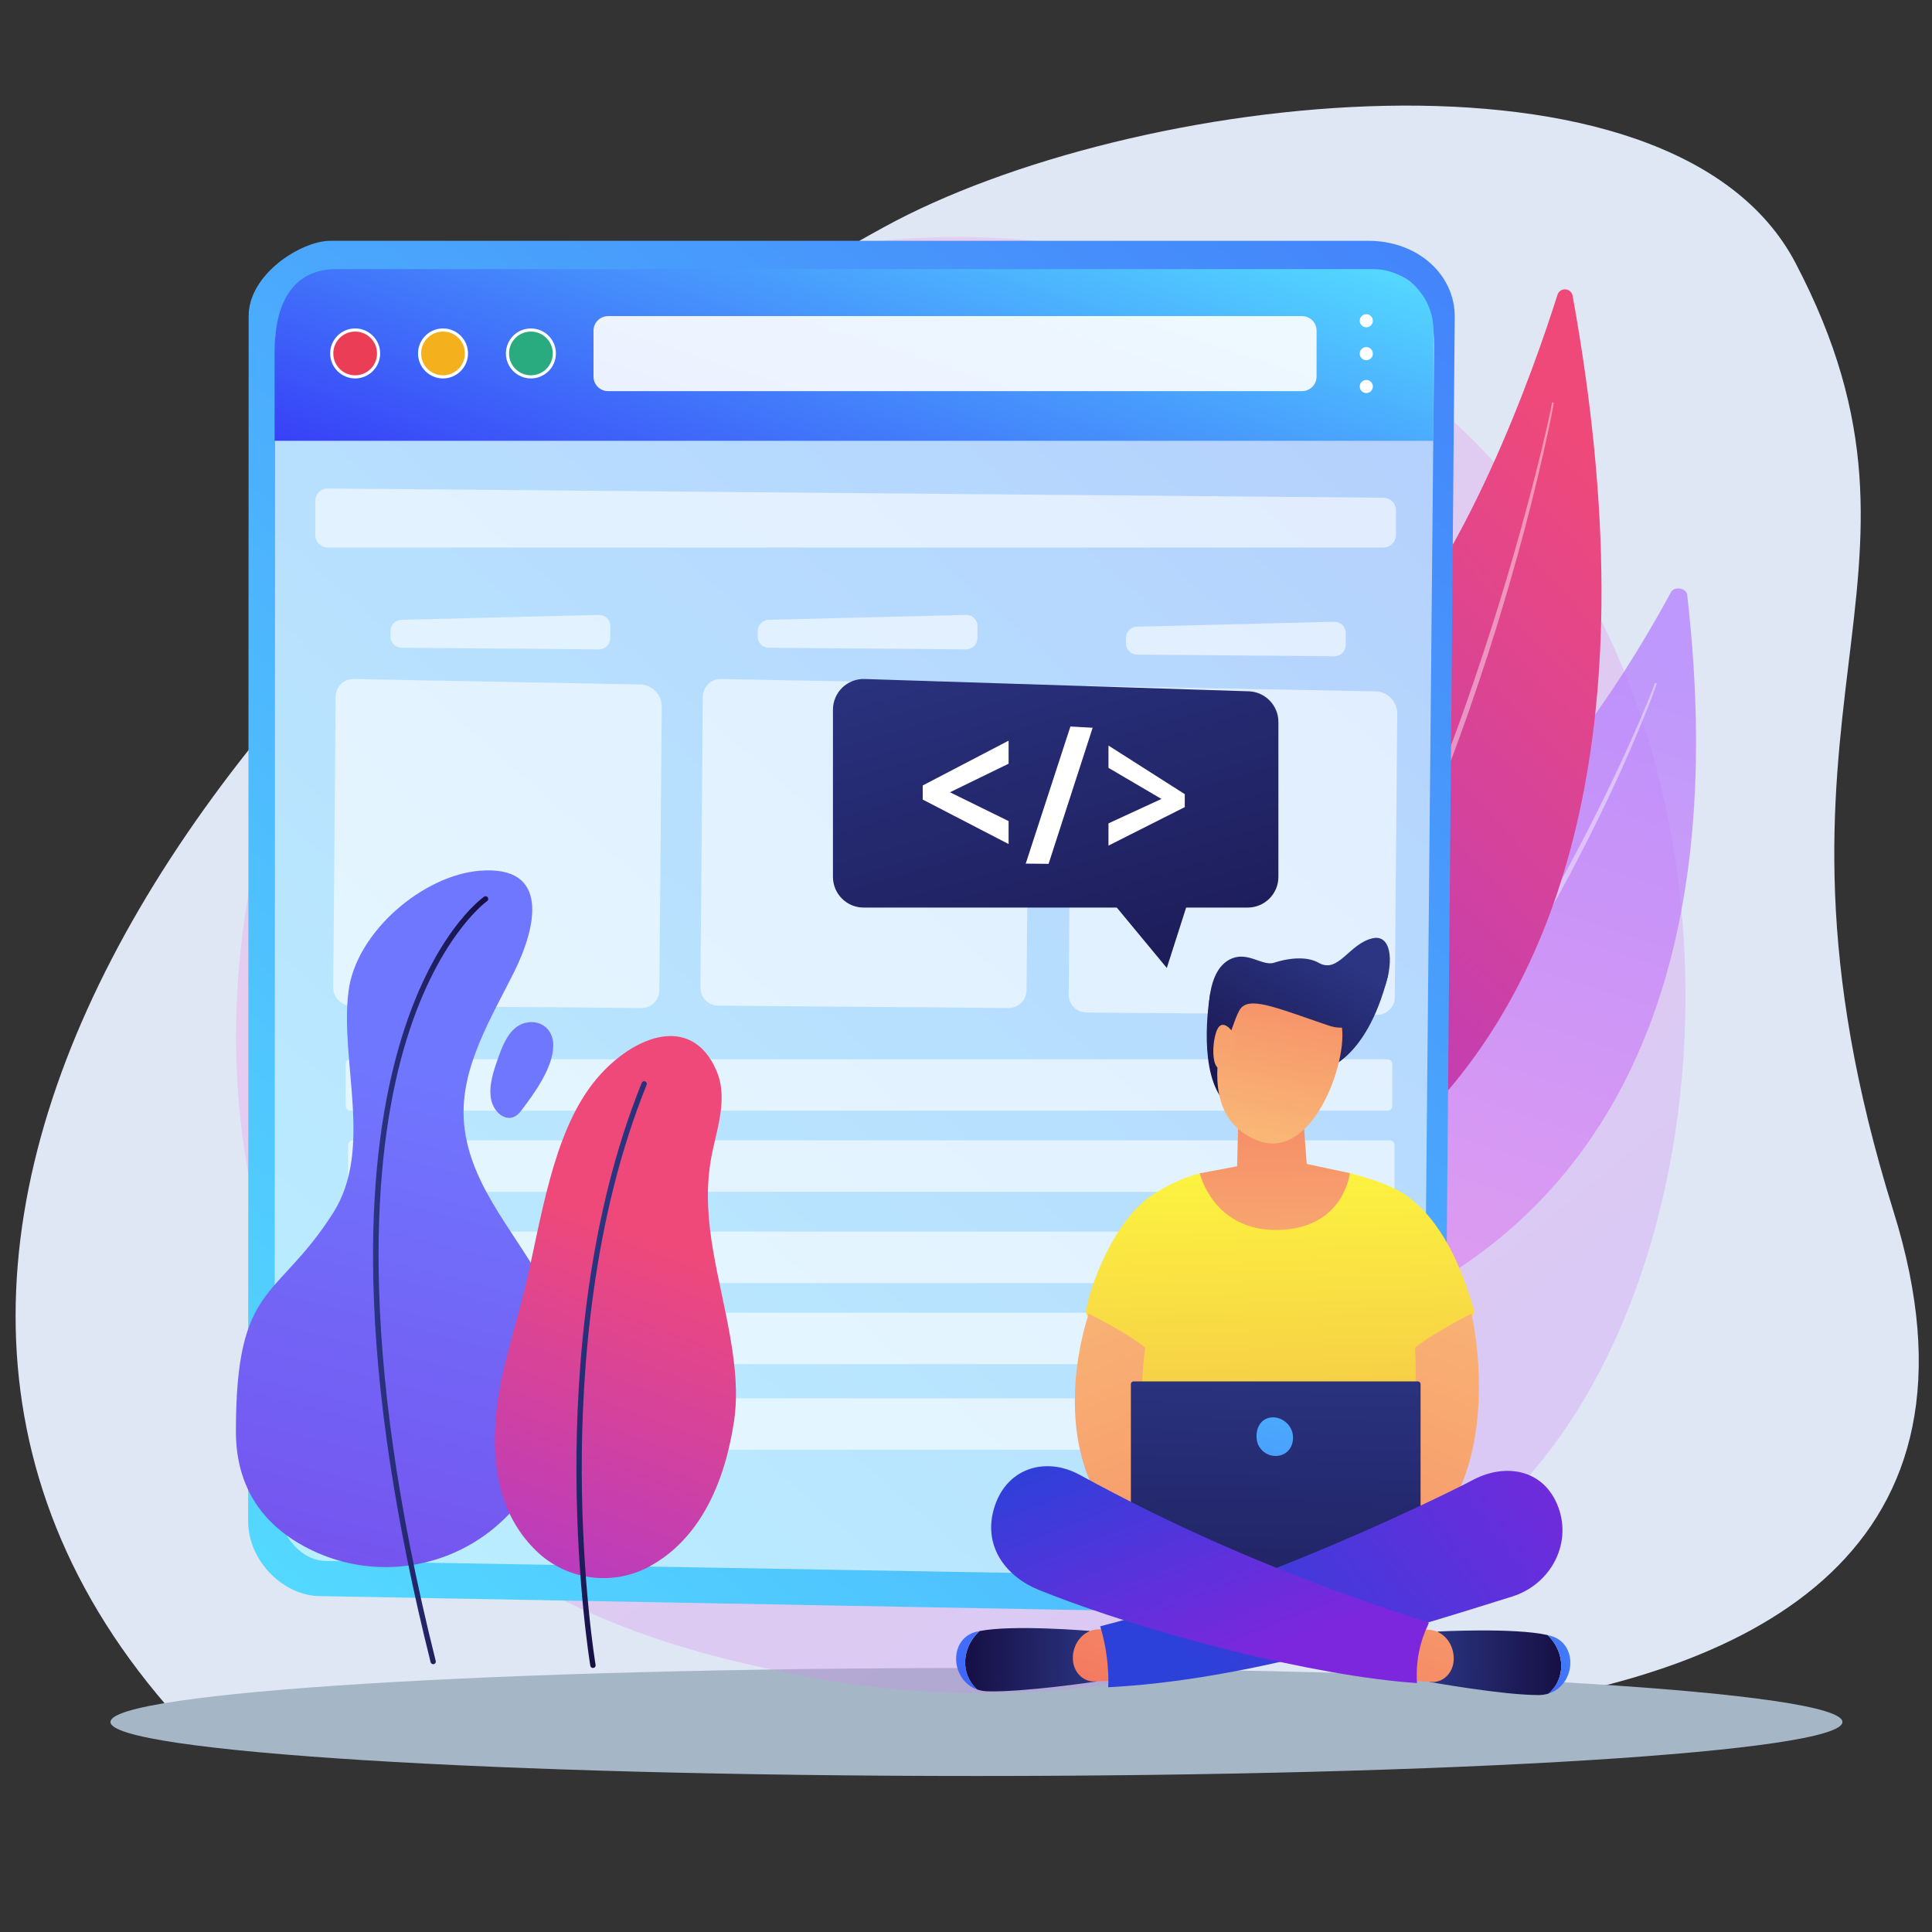 <?xml version="1.0" encoding="utf-8"?>
<!-- Generator: Adobe Illustrator 24.1.2, SVG Export Plug-In . SVG Version: 6.00 Build 0)  -->
<svg version="1.1" xmlns="http://www.w3.org/2000/svg" xmlns:xlink="http://www.w3.org/1999/xlink" x="0px" y="0px"
	 viewBox="0 0 3710 3710" enable-background="new 0 0 3710 3710" xml:space="preserve">
<rect x="0" y="0" width="3710" height="3710" fill="#333333" stroke="none"/>
<g id="Illustration">
	<path fill="#DFE7F4" d="M1766.9,3258.2c0,0,2275.5,369.4,1869.1-932.3c-303.3-972,133.9-1206.9-188.2-1821.1
		c-237-452.2-1275.7-329.3-1750.6-68.5C530.6,1076.9-488.7,2338.6,320,3275.4L1766.9,3258.2z"/>
	<path fill="#A5B7C6" d="M3538,3306.7c0,57.3-744.6,103.7-1663,103.7c-918.3,0-1662.9-46.4-1662.9-103.7
		c0-57.3,744.6-103.7,1662.9-103.7C2793.4,3203,3538,3249.4,3538,3306.7z"/>
	<g>
		<linearGradient id="SVGID_1_" gradientUnits="userSpaceOnUse" x1="3598.592" y1="4076.806" x2="1110.282" y2="986.481">
			<stop  offset="0" style="stop-color:#B37CFF"/>
			<stop  offset="1" style="stop-color:#F895E7"/>
		</linearGradient>
		<path opacity="0.3" fill="url(#SVGID_1_)" d="M2914,2858.1c-57.2,60.2-111.2,99-154,129.6c-502.3,360.4-1096.6,255.3-1222.9,229.7
			c-186.5-37.9-547-111.1-807.7-417.6C335.2,2336,396.6,1605.4,702.5,1123.1c56-88.2,351.5-577.9,952.2-656.4
			c363.5-47.5,787.3,48.3,1094.2,305.4C3393,1311.8,3347.2,2402.1,2914,2858.1z"/>
		<g>
			
				<linearGradient id="SVGID_2_" gradientUnits="userSpaceOnUse" x1="3087.225" y1="2272.191" x2="1622.441" y2="4123.146" gradientTransform="matrix(1.003 -0.225 0.348 0.815 -788.099 90.488)">
				<stop  offset="0" style="stop-color:#B37CFF"/>
				<stop  offset="1" style="stop-color:#F895E7"/>
			</linearGradient>
			<path opacity="0.74" fill="url(#SVGID_2_)" d="M3239.9,1142.6c-1.5-13.5-24.7-17.5-31.2-5.4c-62.8,116.7-239.7,417.8-462.3,558.6
				c-362.5,229.1-644.5,646.7-475.4,909.7C2271,2605.4,3408.1,2608.8,3239.9,1142.6z"/>
			<path opacity="0.43" fill="#FFFFFF" d="M3180.9,1313.6c-1.1,4.1-2.4,7.4-3.6,11l-3.9,10.5c-2.7,7-5.3,14-8,20.9
				c-5.5,13.9-11.1,27.7-16.9,41.6c-11.5,27.6-23.5,55-35.7,82.3c-24.7,54.4-51,108.2-78.4,161.3
				c-54.7,106.4-115.7,209.5-181.7,309.3c-33.1,49.9-68.1,98.4-104.4,146l-27.7,35.3c-4.6,5.9-9.3,11.7-14.1,17.5l-14.3,17.3
				L2678,2184c-4.8,5.7-9.8,11.3-14.7,17c-9.9,11.3-19.5,22.7-29.6,33.8c-40.2,44.3-82.5,86.8-126.4,127.5
				c-22.5,19.7-44.7,39.8-68.3,58.3c-22.9,19.3-47.4,36.6-71.3,54.4c-0.7,0.6-1.8,0.4-2.4-0.3c-0.6-0.7-0.4-1.8,0.3-2.4l0,0
				c47.5-36.1,93.3-74.4,136.8-115.1c43.2-41,84.8-83.8,124.4-128.4c39.3-44.8,77.4-90.7,113.5-138.2c36-47.5,70.4-96.2,103.7-145.7
				c33-49.6,64.8-100.1,95.2-151.4l22.6-38.6l22-39c14.5-26.1,28.9-52.2,42.8-78.6c28-52.7,54.5-106.1,80-160.1
				c12.6-27,25.1-54.1,37-81.5c6-13.7,11.8-27.4,17.5-41.2c2.9-6.9,5.7-13.8,8.5-20.7l4.1-10.4c1.3-3.4,2.7-7.1,3.7-10.2l0.1-0.5
				c0.3-0.9,1.2-1.4,2.1-1.1C3180.6,1311.8,3181.1,1312.7,3180.9,1313.6z"/>
		</g>
		<g>
			<linearGradient id="SVGID_3_" gradientUnits="userSpaceOnUse" x1="1958.958" y1="2206.716" x2="3207.443" y2="1029.282">
				<stop  offset="0" style="stop-color:#A737D5"/>
				<stop  offset="1" style="stop-color:#EF497A"/>
			</linearGradient>
			<path fill="url(#SVGID_3_)" d="M3019.9,568c-2.8-15.4-24.4-16.8-29.1-1.9c-45.6,144.1-177,518.1-366.6,712.6
				c-308.7,316.7-524.5,840.5-342.7,1121.4C2281.5,2400.1,3323.6,2243.6,3019.9,568z"/>
			<path opacity="0.43" fill="#FFFFFF" d="M2983.4,774.5c-0.5,4.5-1.4,8.5-2.1,12.6l-2.4,12.3l-5,24.5c-3.5,16.3-7.1,32.6-10.8,48.9
				c-7.4,32.6-15.3,65-23.4,97.4c-16.4,64.8-34.4,129.1-53.5,193.1c-19,64.1-39.7,127.6-61.6,190.7l-8.2,23.7l-8.5,23.6
				c-5.7,15.7-11.2,31.5-17.2,47.1l-17.7,46.9l-18.4,46.6c-49.7,124.1-105.9,245.7-170.6,362.8c-3.9,7.4-8.1,14.6-12.3,21.8
				l-12.6,21.7l-12.6,21.7c-4.3,7.2-8.8,14.2-13.1,21.4c-8.9,14.2-17.4,28.6-26.5,42.6l-27.7,41.8c-37.9,55.1-78.2,108.5-122.1,159
				c-0.6,0.7-1.7,0.8-2.4,0.2c-0.7-0.6-0.8-1.6-0.2-2.4l0,0c42.5-51.4,82-105.1,118.9-160.7l27.1-42c9-14,17.3-28.5,26-42.7
				c4.3-7.1,8.7-14.2,12.9-21.4l12.3-21.7l12.3-21.7c4.1-7.2,8.2-14.5,12.1-21.9l23.6-44.1c7.8-14.7,15.1-29.7,22.7-44.5
				c3.7-7.4,7.6-14.8,11.3-22.3l10.8-22.5l10.8-22.5c3.6-7.5,7.2-15,10.6-22.6c28.2-60.4,54-121.9,79.2-183.6
				c49.9-123.7,93.4-249.9,133-377.3c19.7-63.7,38.1-127.9,55.3-192.3c8.6-32.2,17-64.5,24.9-96.9c3.9-16.2,7.8-32.4,11.5-48.7
				l5.4-24.4l2.6-12.2c0.8-4,1.7-8.3,2.2-12l0.1-0.4c0.1-0.9,1-1.6,1.9-1.4C2982.9,772.7,2983.5,773.6,2983.4,774.5z"/>
		</g>
		<g>
			<g>
				<linearGradient id="SVGID_4_" gradientUnits="userSpaceOnUse" x1="534.136" y1="3028.939" x2="4543.181" y2="-1568.092">
					<stop  offset="0" style="stop-color:#53D8FF"/>
					<stop  offset="1" style="stop-color:#3840F7"/>
				</linearGradient>
				<path fill="url(#SVGID_4_)" d="M634.7,462.4h1992.5c96.7,0,167.3,66.3,166.3,147l-19.8,2298.5
					c-1.4,108.2-65.1,194.5-195.3,193.1l-1961.8-36c-69.6,1-140.2-65.4-140.1-144.5l1-2313.8C477.4,527,577.7,462.4,634.7,462.4z"/>
				<path opacity="0.6" fill="#FFFFFF" d="M627.5,524.6h2035.3c55.5,0,92.2,63,91.2,139.7l-20.6,2183.9
					c-1.3,102.8-62.5,184.8-136.8,183.5l-1971.2-34.2c-54.3-0.9-98-62.1-98-137.3l0.9-2198.4C528.3,586,572.7,524.6,627.5,524.6z"/>
			</g>
			<g>
				<path opacity="0.6" fill="#FFFFFF" d="M2656.3,1051.4H629.7c-13.4,0-24.3-10.9-24.3-24.3v-64.9c0-13.5,11-24.4,24.6-24.2
					l2026.5,17.8c13.4,0.1,24.1,10.9,24.1,24.2v47C2680.6,1040.5,2669.7,1051.4,2656.3,1051.4z"/>
				<path fill="#FFFFFF" d="M1114,703.4c-32.7,0-59.3-26.6-59.3-59.3c0-32.7,26.6-59.3,59.3-59.3c32.7,0,59.3,26.6,59.3,59.3
					C1173.4,676.8,1146.8,703.4,1114,703.4z M1114,591.5c-29,0-52.6,23.6-52.6,52.6s23.6,52.6,52.6,52.6c29,0,52.6-23.6,52.6-52.6
					S1143,591.5,1114,591.5z"/>
				<path opacity="0.6" fill="#FFFFFF" d="M1855.2,1247l-379-3.2c-11.9-0.1-21.4-9.8-21.3-21.7l0.1-10.6c0.1-11.6,9.4-21,21-21.3
					l379.1-9.4c12.1-0.3,22.1,9.5,22,21.7l-0.2,23.1C1876.8,1237.5,1867.1,1247.1,1855.2,1247z"/>
				<path opacity="0.6" fill="#FFFFFF" d="M1936.9,1935.7l-558-4.6c-18.9-0.2-34-15.6-33.9-34.4l4.6-558.9
					c0.2-18.5,15-33.5,33.5-33.9l551,10.5c23.3,0.4,42,19.6,41.8,42.9l-4.7,544.6C1971.1,1920.7,1955.7,1935.8,1936.9,1935.7z"/>
				<path opacity="0.6" fill="#FFFFFF" d="M1150.1,1247l-379-3.2c-11.9-0.1-21.4-9.8-21.3-21.7l0.1-10.6c0.1-11.6,9.4-21,21-21.3
					l379.1-9.4c12.1-0.3,22.1,9.5,22,21.7l-0.2,23.1C1171.7,1237.5,1162,1247.1,1150.1,1247z"/>
				<path opacity="0.6" fill="#FFFFFF" d="M1231.8,1935.7l-558-4.6c-18.9-0.2-34-15.6-33.9-34.4l4.6-558.9
					c0.2-18.5,15-33.5,33.5-33.9l551,10.5c23.3,0.4,42,19.6,41.8,42.9l-4.7,544.6C1266,1920.7,1250.6,1935.8,1231.8,1935.7z"/>
				<path opacity="0.6" fill="#FFFFFF" d="M2562.4,1260.2l-379-3.2c-11.9-0.1-21.4-9.8-21.3-21.7l0.1-10.6c0.1-11.6,9.4-21,21-21.3
					l379.1-9.4c12.1-0.3,22.1,9.5,22,21.7l-0.2,23.1C2584,1250.7,2574.2,1260.3,2562.4,1260.2z"/>
				<path opacity="0.6" fill="#FFFFFF" d="M2644.1,1948.9l-558-4.6c-18.9-0.2-34-15.6-33.9-34.4l4.6-558.9
					c0.2-18.5,15-33.5,33.5-33.9l551,10.5c23.3,0.4,42,19.6,41.8,42.9l-4.7,544.6C2678.3,1933.9,2662.9,1949,2644.1,1948.9z"/>
				<path opacity="0.6" fill="#FFFFFF" d="M2664.5,2132.8H672.9c-5,0-9-4-9-9v-80.7c0-5,4-9,9-9h1991.6c5,0,9,4,9,9v80.7
					C2673.5,2128.8,2669.5,2132.8,2664.5,2132.8z"/>
				<path opacity="0.6" fill="#FFFFFF" d="M2668.9,2288.6H677.3c-5,0-9-4-9-9v-80.7c0-5,4-9,9-9h1991.6c5,0,9,4,9,9v80.7
					C2677.9,2284.5,2673.9,2288.6,2668.9,2288.6z"/>
				<path opacity="0.6" fill="#FFFFFF" d="M2654.1,2463.8H662.5c-5,0-9-4-9-9v-80.7c0-5,4-9,9-9h1991.6c5,0,9,4,9,9v80.7
					C2663.1,2459.8,2659.1,2463.8,2654.1,2463.8z"/>
				<path opacity="0.6" fill="#FFFFFF" d="M2658.5,2619.5H666.9c-5,0-9-4-9-9v-80.7c0-5,4-9,9-9h1991.6c5,0,9,4,9,9v80.7
					C2667.5,2615.5,2663.5,2619.5,2658.5,2619.5z"/>
				<path opacity="0.6" fill="#FFFFFF" d="M2654.1,2783.9H662.5c-5,0-9-4-9-9v-80.7c0-5,4-9,9-9h1991.6c5,0,9,4,9,9v80.7
					C2663.1,2779.8,2659.1,2783.9,2654.1,2783.9z"/>
			</g>
		</g>
		<g>
			<g>
				
					<linearGradient id="SVGID_5_" gradientUnits="userSpaceOnUse" x1="2626.197" y1="1056.812" x2="2466.442" y2="1443.032" gradientTransform="matrix(0.987 0.161 -0.161 0.987 126.984 357.245)">
					<stop  offset="0" style="stop-color:#2B3582"/>
					<stop  offset="1" style="stop-color:#150E42"/>
				</linearGradient>
				<path fill="url(#SVGID_5_)" d="M2359.5,1882.3c-1.1,2.2-35.7,26.5-35.7,26.5s-24,132.3,20,197.4c44,65.1,194.1-50.8,194.1-50.8
					s84.4-13.2,126.8-179.2c9.7-38.1-51.1-9.1-118.9-2.1C2458.5,1883.1,2359.5,1882.3,2359.5,1882.3z"/>
				<linearGradient id="SVGID_6_" gradientUnits="userSpaceOnUse" x1="2449.006" y1="2225.528" x2="2521.758" y2="4426.256">
					<stop  offset="0" style="stop-color:#FDF53F"/>
					<stop  offset="1" style="stop-color:#D93C65"/>
				</linearGradient>
				<path fill="url(#SVGID_6_)" d="M2209.7,2296.9c28.8-19.8,60.5-34.7,94.3-43.8c12.7-3.4,81,16.4,123.3,15.5
					c58-1.3,117-27.7,164.9-15.8c47.5,11.8,86.4,27.3,108.8,43.3c67.2,47.8,106.6,136.9,130.7,225.1
					c-45.5,46.7-102.8,67.5-102.8,67.5l-10.6,429l-253.7,129.8L2175,3002l10.4-419.2c0,0-91.9-42.8-98.7-58.4
					C2079.9,2508.8,2128.5,2352.7,2209.7,2296.9z"/>
				<linearGradient id="SVGID_7_" gradientUnits="userSpaceOnUse" x1="2027.979" y1="2430.674" x2="2509.999" y2="3595.034">
					<stop  offset="0" style="stop-color:#F9B776"/>
					<stop  offset="1" style="stop-color:#F47960"/>
				</linearGradient>
				<path fill="url(#SVGID_7_)" d="M2090.9,2522.5c0,0-123.2,341.6,157.7,481.9c58.3-7.8,35.9-104.6,35.9-104.6
					s-122.1-27-85.4-311.9C2165.4,2560.1,2090.9,2522.5,2090.9,2522.5z"/>
				
					<linearGradient id="SVGID_8_" gradientUnits="userSpaceOnUse" x1="-7049.56" y1="2428.172" x2="-6567.541" y2="3592.532" gradientTransform="matrix(-1 0 0 1 -4167.074 0)">
					<stop  offset="0" style="stop-color:#F9B776"/>
					<stop  offset="1" style="stop-color:#F47960"/>
				</linearGradient>
				<path fill="url(#SVGID_8_)" d="M2825.6,2522.5c0,0,84.8,356.5-157.7,481.9c-58.3-7.8-35.9-104.6-35.9-104.6
					s98.4-48.5,85.4-311.9C2751.1,2560.1,2825.6,2522.5,2825.6,2522.5z"/>
				<linearGradient id="SVGID_9_" gradientUnits="userSpaceOnUse" x1="2456.151" y1="2580.797" x2="2431.061" y2="3596.983">
					<stop  offset="0" style="stop-color:#2B3582"/>
					<stop  offset="1" style="stop-color:#150E42"/>
				</linearGradient>
				<path fill="url(#SVGID_9_)" d="M2722.8,3028.4h-546.1c-2.8,0-5.1-2.3-5.1-5.1v-365.5c0-2.8,2.3-5.1,5.1-5.1h546.1
					c2.8,0,5.1,2.3,5.1,5.1v365.5C2727.9,3026.2,2725.6,3028.4,2722.8,3028.4z"/>
				<linearGradient id="SVGID_10_" gradientUnits="userSpaceOnUse" x1="2506.439" y1="2369.932" x2="2331.811" y2="3532.1">
					<stop  offset="0" style="stop-color:#53D8FF"/>
					<stop  offset="1" style="stop-color:#3840F7"/>
				</linearGradient>
				<path fill="url(#SVGID_10_)" d="M2482.5,2754.5c2.9,19.9-7.7,38-27.7,41c-19.9,2.9-38.5-10.8-41.4-30.7
					c-2.9-19.9,6.2-39.7,26.1-42.7C2459.5,2719.1,2479.6,2734.6,2482.5,2754.5z"/>
				<g>
					
						<linearGradient id="SVGID_11_" gradientUnits="userSpaceOnUse" x1="2760.203" y1="3153.689" x2="3023.611" y2="3153.689" gradientTransform="matrix(1 7.700000e-03 -7.700000e-03 1 9.525 16.814)">
						<stop  offset="0" style="stop-color:#2B3582"/>
						<stop  offset="1" style="stop-color:#150E42"/>
					</linearGradient>
					<path fill="url(#SVGID_11_)" d="M2971.8,3139.8c-63.7-14.6-210.8-6.8-210.8-6.8l-6,16.2l-9.9,80.6c0,0,140.1,25.3,209.2,25.2
						c7,0,13.5-1.1,19.4-2.9c2.1-1.9,4.2-3.8,6.1-6C3009.1,3214.1,3000.7,3167.1,2971.8,3139.8z"/>
					<linearGradient id="SVGID_12_" gradientUnits="userSpaceOnUse" x1="3387.431" y1="2845.638" x2="2771.859" y2="3370.213">
						<stop  offset="0" style="stop-color:#53D8FF"/>
						<stop  offset="1" style="stop-color:#3840F7"/>
					</linearGradient>
					<path fill="url(#SVGID_12_)" d="M2978.1,3141.4c-2-0.6-4.1-1.1-6.3-1.6c28.8,27.3,37.3,74.3,8,106.3c-1.9,2.1-4,4.1-6.1,6
						C3025.5,3236,3031.7,3156.5,2978.1,3141.4z"/>
					<linearGradient id="SVGID_13_" gradientUnits="userSpaceOnUse" x1="2919.303" y1="2716.823" x2="2641.259" y2="3469.935">
						<stop  offset="0" style="stop-color:#F9B776"/>
						<stop  offset="1" style="stop-color:#F47960"/>
					</linearGradient>
					<path fill="url(#SVGID_13_)" d="M2718.8,3128.5l24.9,1.1c13.4,0.6,26,7.1,35,18.1s13.6,25.6,12.8,40.4
						c-0.6,11.8-5.5,22.9-13.5,30.7c-8,7.8-18.5,11.8-29.2,11.1l-38.1-2.7L2718.8,3128.5z"/>
				</g>
				<g>
					
						<linearGradient id="SVGID_14_" gradientUnits="userSpaceOnUse" x1="-6983.611" y1="3102.244" x2="-6720.093" y2="3102.244" gradientTransform="matrix(-1 -2.000000e-02 -2.000000e-02 1 -4813.996 -50.84)">
						<stop  offset="0" style="stop-color:#2B3582"/>
						<stop  offset="1" style="stop-color:#150E42"/>
					</linearGradient>
					<path fill="url(#SVGID_14_)" d="M1881.1,3132.1c64-12.7,210.9-0.3,210.9-0.3l5.6,16.4l7.9,80.8c0,0-140.7,20.9-209.7,18.8
						c-7-0.2-13.5-1.5-19.3-3.5c-2.1-2-4.1-4-6-6.2C1841.9,3205.2,1851.6,3158.5,1881.1,3132.1z"/>
					<linearGradient id="SVGID_15_" gradientUnits="userSpaceOnUse" x1="1499.821" y1="2295.063" x2="2002.986" y2="3515.507">
						<stop  offset="0" style="stop-color:#53D8FF"/>
						<stop  offset="1" style="stop-color:#3840F7"/>
					</linearGradient>
					<path fill="url(#SVGID_15_)" d="M1874.7,3133.5c2-0.5,4.1-1,6.3-1.4c-29.5,26.4-39.1,73.2-10.6,106c1.9,2.2,3.9,4.2,6,6.2
						C1825,3226.5,1820.8,3146.9,1874.7,3133.5z"/>
					<linearGradient id="SVGID_16_" gradientUnits="userSpaceOnUse" x1="2362.236" y1="2489.871" x2="2084.046" y2="3243.38">
						<stop  offset="0" style="stop-color:#F9B776"/>
						<stop  offset="1" style="stop-color:#F47960"/>
					</linearGradient>
					<path fill="url(#SVGID_16_)" d="M2134.3,3128.5l-24.9,0.3c-13.4,0.2-26.2,6.3-35.4,17s-14.3,25.1-13.8,40
						c0.3,11.8,4.9,23,12.7,31.1c7.8,8.1,18.2,12.4,28.9,12l38.2-1.5L2134.3,3128.5z"/>
				</g>
				<linearGradient id="SVGID_17_" gradientUnits="userSpaceOnUse" x1="3037.154" y1="2702.286" x2="2314.341" y2="3245.259">
					<stop  offset="0" style="stop-color:#7C27DD"/>
					<stop  offset="1" style="stop-color:#2B41D9"/>
				</linearGradient>
				<path fill="url(#SVGID_17_)" d="M2989.6,2887.3c-28.9-66.4-99.5-77.2-159.6-46.2c-1,1.4-381.6,196.4-717.3,281.9
					c9.6,30.8,14.5,63.6,15.6,95.8c0.2,7.2,0.1,14.3-0.3,21.2c257.4-13.2,536.7-99.1,776.8-174.5
					C2979.3,3041.6,3021.6,2960.9,2989.6,2887.3z"/>
				<linearGradient id="SVGID_18_" gradientUnits="userSpaceOnUse" x1="2383.861" y1="3189.142" x2="2194.422" y2="2706.073">
					<stop  offset="0" style="stop-color:#7C27DD"/>
					<stop  offset="1" style="stop-color:#2B41D9"/>
				</linearGradient>
				<path fill="url(#SVGID_18_)" d="M2720.6,3223.9c-1-37.1,6.2-71.7,21.7-103.7c0.4-1.5,1-2.9,1.4-4.3c-19.2-5.9-43.9-14-76.5-25
					c-238.3-81.6-420.2-163.9-593.7-258.7c-67.4-36.8-144.1-12.1-165.6,67.6c-19.3,71.2,24.5,128.1,87.2,153.4
					C2211,3139.8,2528.1,3219,2721,3232C2720.9,3229.3,2720.7,3226.6,2720.6,3223.9z"/>
				<linearGradient id="SVGID_19_" gradientUnits="userSpaceOnUse" x1="2451.123" y1="2526.812" x2="2444.71" y2="1968.793">
					<stop  offset="0" style="stop-color:#F9B776"/>
					<stop  offset="1" style="stop-color:#F47960"/>
				</linearGradient>
				<path fill="url(#SVGID_19_)" d="M2303.9,2253.1c0,0,25.6,111.1,150.1,108.8c126.8-2.3,138.1-109.1,138.1-109.1l-82.8-17.7
					l-6.9-92.3l-124.5,9.2l-2.3,87.6L2303.9,2253.1z"/>
				
					<linearGradient id="SVGID_20_" gradientUnits="userSpaceOnUse" x1="2560.987" y1="1432.31" x2="2579.551" y2="981.136" gradientTransform="matrix(0.987 0.161 -0.161 0.987 126.984 357.245)">
					<stop  offset="0" style="stop-color:#F9B776"/>
					<stop  offset="1" style="stop-color:#F47960"/>
				</linearGradient>
				<path fill="url(#SVGID_20_)" d="M2389.7,1870.8c0,0-132.6,256.9,24.7,319.2c111,44,180.5-170.6,159.8-228.7
					c-32.1-89.9-53.2-79.2-53.2-79.2L2389.7,1870.8z"/>
				<path fill="#FFFFFF" d="M2574.2,1961.3c-0.4-1.1-0.7-2-1-2.8c0.5,4.7,0.8,9.7,0.8,14.8c0.2-3.6,0.4-7.2,0.5-10.9
					C2574.4,1962,2574.3,1961.7,2574.2,1961.3z"/>
				<path fill="#FFFFFF" d="M2573.2,1958.5c-0.2-1.8-0.4-3.5-0.6-5.2C2579.4,1964.6,2566.3,1938.2,2573.2,1958.5z"/>
				
					<linearGradient id="SVGID_21_" gradientUnits="userSpaceOnUse" x1="2616.412" y1="1052.504" x2="2458.061" y2="1435.328" gradientTransform="matrix(0.987 0.161 -0.161 0.987 126.984 357.245)">
					<stop  offset="0" style="stop-color:#2B3582"/>
					<stop  offset="1" style="stop-color:#150E42"/>
				</linearGradient>
				<path fill="url(#SVGID_21_)" d="M2635.6,1801.8c71.1-16.2,21.7,203.6-84.1,167.6c-105.8-36-155.1-58.2-171.6-29.1
					c-16.5,29-44,147.9-53.1,86.3c-8.5-57.6-16.8-163.1,38.8-186.1c31.6-13.1,59.3,15.3,81.1,8.2c33.5-10.9,65.8-11.3,85.6,0.2
					C2570.1,1870.5,2590.5,1812.1,2635.6,1801.8z"/>
				
					<linearGradient id="SVGID_22_" gradientUnits="userSpaceOnUse" x1="2367.185" y1="2099.909" x2="2396.276" y2="1392.87" gradientTransform="matrix(1 3.060000e-02 -3.060000e-02 1 31.263 60.867)">
					<stop  offset="0" style="stop-color:#F9B776"/>
					<stop  offset="1" style="stop-color:#F47960"/>
				</linearGradient>
				<path fill="url(#SVGID_22_)" d="M2368.2,1983.1c0,0-22.9-34.6-33.4,0.8c-10.5,35.4-3.8,84.4,17.2,61.7
					S2368.2,1983.1,2368.2,1983.1z"/>
			</g>
		</g>
		<g>
			<linearGradient id="SVGID_23_" gradientUnits="userSpaceOnUse" x1="1910.475" y1="1136.127" x2="2252.963" y2="2306.61">
				<stop  offset="0" style="stop-color:#2B3582"/>
				<stop  offset="1" style="stop-color:#150E42"/>
			</linearGradient>
			<path fill="url(#SVGID_23_)" d="M2395.9,1742.8h-737.4c-32.6,0-59-26.4-59-59v-321c0-33.3,27.6-60,60.9-58.9l737.4,23.6
				c31.8,1,57.1,27.1,57.1,58.9v297.4C2454.9,1716.4,2428.5,1742.8,2395.9,1742.8z"/>
			<linearGradient id="SVGID_24_" gradientUnits="userSpaceOnUse" x1="2024.029" y1="1102.902" x2="2366.518" y2="2273.386">
				<stop  offset="0" style="stop-color:#2B3582"/>
				<stop  offset="1" style="stop-color:#150E42"/>
			</linearGradient>
			<polygon fill="url(#SVGID_24_)" points="2142.6,1740.4 2240.6,1858.8 2278.5,1740.4 			"/>
			<g>
				<path fill="#FFFFFF" d="M1936.8,1620.8l-164.9-85.4v-27.1l164.9-86v44.2l-112.6,54.9l112.6,55.3V1620.8z"/>
				<path fill="#FFFFFF" d="M2098.2,1397.5l-84.6,261.3l-43.9-0.4l85.8-263.3L2098.2,1397.5z"/>
				<path fill="#FFFFFF" d="M2128.6,1581.1l101.7-46.9l-101.7-59.7v-42.8l146.5,93.3v24.9l-146.5,73.9V1581.1z"/>
			</g>
		</g>
		<g>
			<g>
				<g>
					<linearGradient id="SVGID_25_" gradientUnits="userSpaceOnUse" x1="406.731" y1="4090.676" x2="922.526" y2="2075.477">
						<stop  offset="0" style="stop-color:#7A2DDB"/>
						<stop  offset="1" style="stop-color:#7077FF"/>
					</linearGradient>
					<path fill="url(#SVGID_25_)" d="M923.4,2268.1c-17.3-36.1-29.7-73.8-32.6-114.9c-7.3-103.5,52.9-198.9,97.1-288
						c40.6-81.9,70.8-204-66.3-193.2c-109.2,8.7-237.7,117.5-252.3,231.1c-17.3,134.4,48.1,303.8-29.5,425.9
						c-108.5,170.8-186.8,131.6-186.8,419.8c0,123.1,68.2,191,146.3,228.4c123.3,59,270.3,35.2,368.5-59.9
						c86.8-84,138.4-204.7,120.9-325.9C1071.3,2468.9,975.3,2376,923.4,2268.1z"/>
					<linearGradient id="SVGID_26_" gradientUnits="userSpaceOnUse" x1="716.258" y1="2458.38" x2="937.519" y2="2458.38">
						<stop  offset="0" style="stop-color:#2B3582"/>
						<stop  offset="1" style="stop-color:#150E42"/>
					</linearGradient>
					<path fill="url(#SVGID_26_)" d="M831.8,3195.7c-2.3,0-4.3-1.5-4.9-3.8c-68-271.4-105-517.4-110-731.2
						c-4-171.3,12.4-322.4,48.8-449.3c62.2-216.9,159.8-286.6,163.9-289.5c2.3-1.6,5.5-1,7.1,1.3c1.6,2.3,1,5.5-1.3,7.1
						c-1,0.7-99.3,71.3-160.4,285.3c-56.4,197.9-91.5,562.2,61.7,1173.9c0.7,2.7-1,5.5-3.7,6.2
						C832.6,3195.7,832.2,3195.7,831.8,3195.7z"/>
				</g>
				<linearGradient id="SVGID_27_" gradientUnits="userSpaceOnUse" x1="2972.015" y1="172.687" x2="1484.61" y2="1588.119">
					<stop  offset="0" style="stop-color:#7A2DDB"/>
					<stop  offset="1" style="stop-color:#7077FF"/>
				</linearGradient>
				<path fill="url(#SVGID_27_)" d="M1032.3,1964.3c-5.3-1.4-11.1-1.9-17.3-1.2c-34.2,3.9-48.2,40-58.3,68.2
					c-8.6,24.1-18.7,53.4-13.7,79.6c5.5,28.3,35.5,51.3,57.3,22.6c24.8-32.6,61.9-82.7,62.1-125.9
					C1062.7,1986.1,1050.6,1969.3,1032.3,1964.3z"/>
			</g>
			<g>
				
					<linearGradient id="SVGID_28_" gradientUnits="userSpaceOnUse" x1="1545.608" y1="3241.872" x2="1661.89" y2="2350.376" gradientTransform="matrix(0.973 0.229 -0.229 0.973 198.936 -279.693)">
					<stop  offset="0" style="stop-color:#A737D5"/>
					<stop  offset="1" style="stop-color:#EF497A"/>
				</linearGradient>
				<path fill="url(#SVGID_28_)" d="M1409.6,2728.9c15.5-101.9-21.6-218.9-40.1-326.7c-9.8-57-14.3-113.5-5.1-171
					c9.1-57.1,35.9-118.8,11.2-175.7c-49.8-114.6-168.3-62.4-236.2,23.8c-78.7,100.1-100.3,263.7-130.2,389.6
					c-18,75.9-45.2,153.8-54.7,231.2c-15.8,128.2,13.2,217.2,74.5,277.3c58.8,57.6,148.4,69.6,220.3,29.5
					C1314.4,2970.7,1384.7,2893.3,1409.6,2728.9z"/>
				
					<linearGradient id="SVGID_29_" gradientUnits="userSpaceOnUse" x1="1529.019" y1="2615.557" x2="1715.939" y2="2615.557" gradientTransform="matrix(0.973 0.229 -0.229 0.973 198.936 -279.693)">
					<stop  offset="0" style="stop-color:#2B3582"/>
					<stop  offset="1" style="stop-color:#150E42"/>
				</linearGradient>
				<path fill="url(#SVGID_29_)" d="M1138.6,3203c-2.4,0-4.6-1.8-5-4.2c-0.3-1.5-26-157.1-26.7-371.7
					c-0.6-198.1,20.6-488.7,125.4-747.7c1.1-2.6,4-3.9,6.6-2.8c2.6,1.1,3.9,4,2.8,6.6c-104.1,257.4-125.2,546.5-124.6,743.7
					c0.7,213.8,26.3,368.7,26.6,370.2c0.5,2.8-1.4,5.4-4.2,5.8C1139.2,3203,1138.9,3203,1138.6,3203z"/>
			</g>
		</g>
	</g>
	<g>
		<linearGradient id="SVGID_30_" gradientUnits="userSpaceOnUse" x1="1803.066" y1="238.693" x2="1500.924" y2="1164.301">
			<stop  offset="0" style="stop-color:#53D8FF"/>
			<stop  offset="1" style="stop-color:#3840F7"/>
		</linearGradient>
		<path fill="url(#SVGID_30_)" d="M2752.6,634.2v212.3H527.3V675.7c0-87.8,31.2-159,118.9-159h1989.9
			C2701.1,516.7,2752.6,569.3,2752.6,634.2z"/>
		<circle fill="#29AB7F" stroke="#FFFFFF" stroke-width="6" stroke-miterlimit="10" cx="1019.5" cy="678.7" r="45"/>
		<circle fill="#F4B11D" stroke="#FFFFFF" stroke-width="6" stroke-miterlimit="10" cx="850.7" cy="678.7" r="45"/>
		<circle fill="#EB3E56" stroke="#FFFFFF" stroke-width="6" stroke-miterlimit="10" cx="682" cy="678.7" r="45"/>
		<path opacity="0.9" fill="#FFFFFF" d="M2500.2,751.1H1167.7c-15.4,0-28-12.5-28-28V635c0-15.4,12.5-28,28-28h1332.5
			c15.4,0,28,12.5,28,28v88.1C2528.1,738.6,2515.6,751.1,2500.2,751.1z"/>
		<g>
			<circle fill="#FFFFFF" cx="2623.7" cy="615.9" r="12.6"/>
			<circle fill="#FFFFFF" cx="2623.7" cy="679.1" r="12.6"/>
			<circle fill="#FFFFFF" cx="2623.7" cy="742.2" r="12.6"/>
		</g>
	</g>
</g>
<g id="Background">
</g>
</svg>

